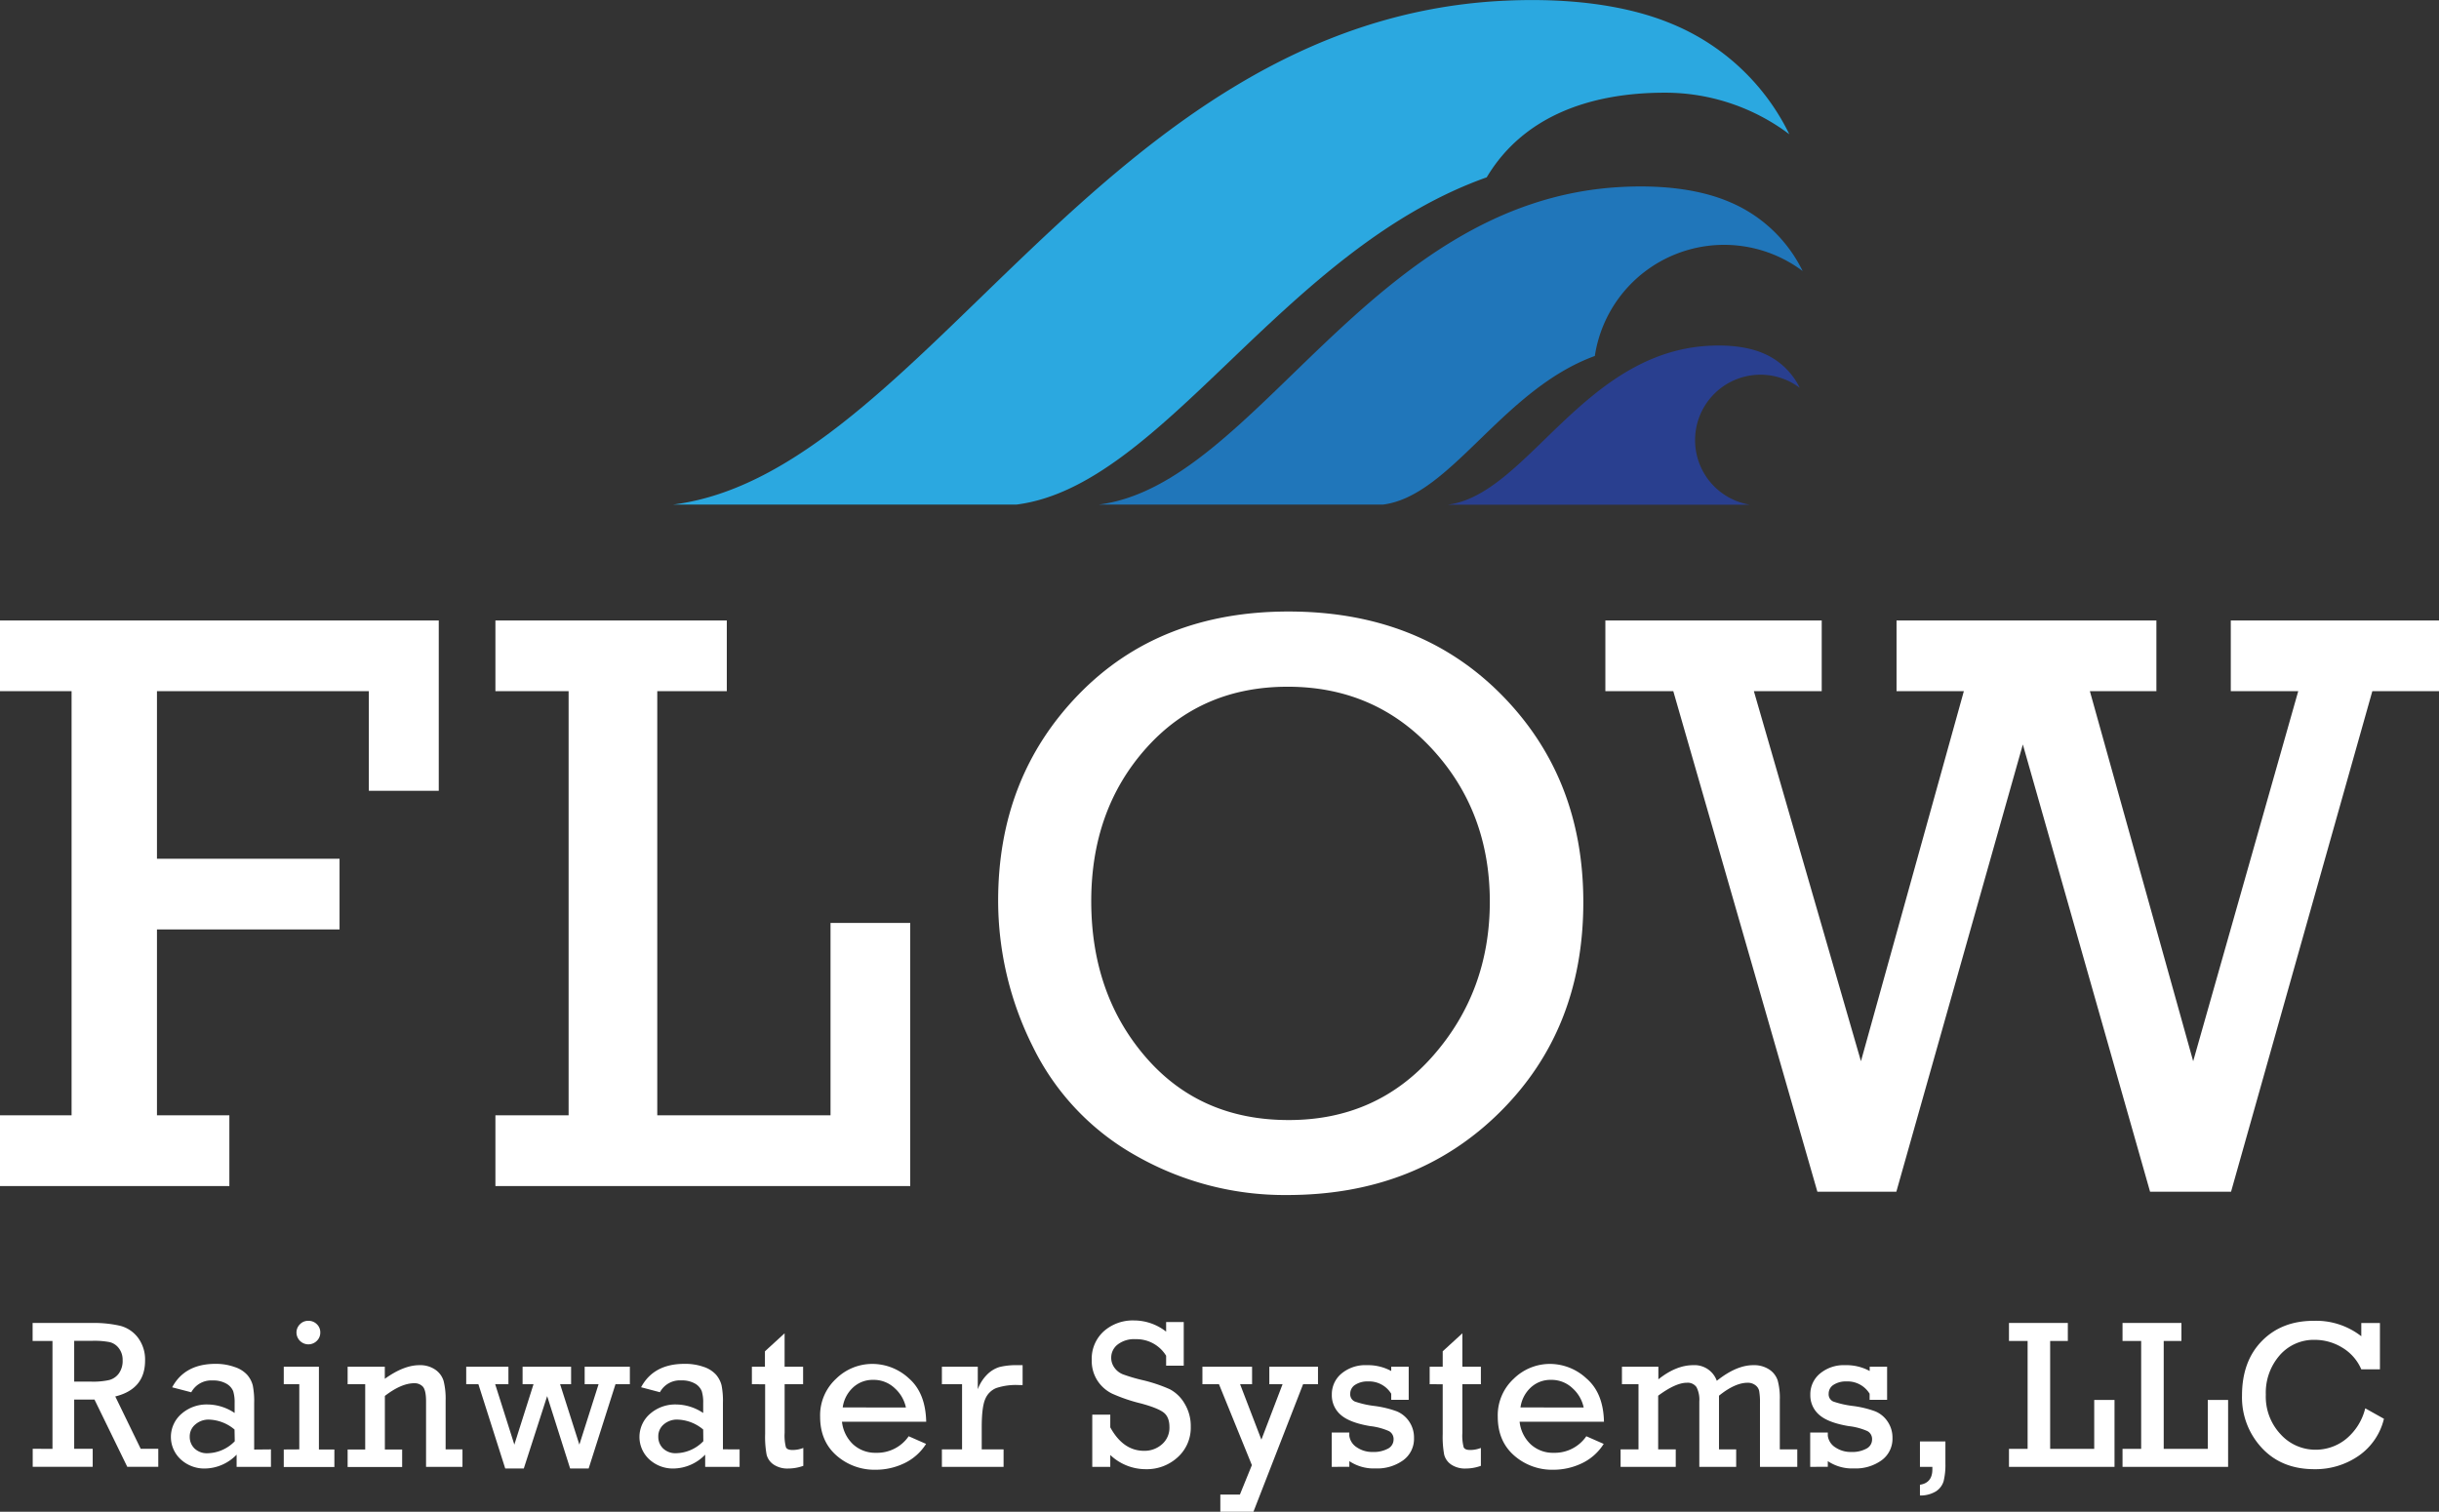 <svg xmlns="http://www.w3.org/2000/svg" viewBox="0 0 736.7 456.68"><rect x="0" y="0" width="736.7" height="456.68" fill="#333333" stroke="none"/><defs><style>.cls-1{isolation:isolate;}.cls-2{fill:#fff;}.cls-3{fill:#293f8f;}.cls-4{fill:#2076ba;}.cls-5{fill:#2ba8e0;}</style></defs><g id="Layer_2" data-name="Layer 2"><g id="Layer_1-2" data-name="Layer 1"><g class="cls-1"><path class="cls-2" d="M21.62,336.91V208.8H0V187.43H132.53v51.46H111.41V208.8h-64v50.61h55.15v21.37H47.41v56.13H69.28v21.38H0V336.91Z"/><path class="cls-2" d="M171.75,336.91V208.8H149.64V187.43h69.89V208.8h-21V336.91h52.33v-58.1h24.07v79.48H149.64V336.91Z"/><path class="cls-2" d="M301.49,272.06q0-37.22,24.32-62.28t63.38-25.05q39.42,0,64.24,25.05t24.81,62.77Q478.24,311,453,336t-64.18,25a90.65,90.65,0,0,1-45.63-11.85,75.91,75.91,0,0,1-31.26-33.05A98.42,98.42,0,0,1,301.49,272.06Zm28.12.12q0,28.13,16.46,47.17t43.24,19q26.54,0,43.6-19.47T450,272.43q0-27.27-17.38-46.13t-43.67-18.85q-26.16,0-42.74,18.55T329.61,272.18Z"/><path class="cls-2" d="M548.94,360,505.42,208.8H484.9V187.43h65.35V208.8H529.76L562.1,320.58,593.18,208.8H572.85V187.43h78.49V208.8H631.25l31.2,111.78L694.18,208.8H673.81V187.43H736.7V208.8H716.56L673.89,360H649.43L611,224.89,572.79,360Z"/></g><g class="cls-1"><path class="cls-2" d="M15.85,437.68V405.09h-6v-5.44H27.54a35.84,35.84,0,0,1,8.78.86,9.79,9.79,0,0,1,5.38,3.62A11,11,0,0,1,43.82,411q0,8.63-9,10.85l7.68,15.81h5.31v5.44H38.44l-9.9-20.31H22.41v14.87H28v5.44H9.88v-5.44Zm6.56-20.31h5.13a22.06,22.06,0,0,0,5.48-.49,5.26,5.26,0,0,0,2.89-2,6.45,6.45,0,0,0,1.13-4,5.67,5.67,0,0,0-1.14-3.59,4.92,4.92,0,0,0-2.81-1.86,24.5,24.5,0,0,0-5.11-.39H22.41Z"/><path class="cls-2" d="M81.84,437.84v5.28H71.47v-3.69a13.54,13.54,0,0,1-9.63,4.19,10.5,10.5,0,0,1-7.17-2.69,9.22,9.22,0,0,1,.19-13.87,11.52,11.52,0,0,1,7.8-2.79,14.91,14.91,0,0,1,8.21,2.57v-3a11.45,11.45,0,0,0-.43-3.57,4.65,4.65,0,0,0-2-2.25,7.91,7.91,0,0,0-4.2-1,6.85,6.85,0,0,0-6.47,3.57L52,419.09Q55.81,412,65.09,412A16.78,16.78,0,0,1,71,413a8.63,8.63,0,0,1,3.71,2.37,7.85,7.85,0,0,1,1.64,3.14,24.61,24.61,0,0,1,.42,5.38v14Zm-11-6a12.57,12.57,0,0,0-7.78-3A6.05,6.05,0,0,0,59,430.31,4.65,4.65,0,0,0,57.31,434a4.86,4.86,0,0,0,1.45,3.57,5.38,5.38,0,0,0,4,1.43,11.74,11.74,0,0,0,8.15-3.62Z"/><path class="cls-2" d="M90.4,437.84V418.15H85.71v-5.28H96.33v25H101v5.28H85.71v-5.28Zm-.85-35.25a3.49,3.49,0,0,1,1-2.5A3.41,3.41,0,0,1,93.15,399a3.51,3.51,0,0,1,2.53,1,3.37,3.37,0,0,1,1.06,2.53,3.4,3.4,0,0,1-1.06,2.54,3.6,3.6,0,0,1-6.13-2.54Z"/><path class="cls-2" d="M116.23,412.87v3.65q5.72-4.12,10.44-4.12a8.05,8.05,0,0,1,4.86,1.39A6.36,6.36,0,0,1,134,417.2a21.86,21.86,0,0,1,.6,5.89v14.75h5.09v5.28h-11V423.34c0-2.29-.34-3.79-1-4.49a3.44,3.44,0,0,0-2.53-1q-3.94,0-8.91,3.84v16.19h5.22v5.28H105v-5.28h5.31V418.15H105v-5.28Z"/><path class="cls-2" d="M152.61,443.62l-8.11-25.47h-3.68v-5.28h12.75v5.28h-4l5.79,18.25,5.79-18.25h-3.3v-5.28H172.5v5.28h-3.32L175,436.4l5.8-18.25H176.6v-5.28h13.65v5.28h-4.34l-8.11,25.47h-5.59l-6.94-21.88-7.06,21.88Z"/><path class="cls-2" d="M223.4,437.84v5.28H213v-3.69a13.54,13.54,0,0,1-9.63,4.19,10.5,10.5,0,0,1-7.17-2.69,9.22,9.22,0,0,1,.19-13.87,11.51,11.51,0,0,1,7.79-2.79,14.92,14.92,0,0,1,8.22,2.57v-3a11.45,11.45,0,0,0-.43-3.57A4.65,4.65,0,0,0,210,418a7.94,7.94,0,0,0-4.2-1,6.85,6.85,0,0,0-6.47,3.57l-5.69-1.5q3.78-7.06,13.06-7.07a16.78,16.78,0,0,1,5.89.93,8.63,8.63,0,0,1,3.71,2.37,8,8,0,0,1,1.64,3.14,24.61,24.61,0,0,1,.42,5.38v14Zm-11-6a12.57,12.57,0,0,0-7.78-3,6.05,6.05,0,0,0-4.12,1.44,4.65,4.65,0,0,0-1.66,3.71,4.82,4.82,0,0,0,1.45,3.57,5.38,5.38,0,0,0,4,1.43,11.74,11.74,0,0,0,8.15-3.62Z"/><path class="cls-2" d="M227.11,418.15v-5.28h3.94v-4.66l5.94-5.44v10.1h5.59v5.28H237v14.69a14,14,0,0,0,.39,4.36c.26.55.91.82,2,.82a8.76,8.76,0,0,0,3.25-.62v5.41a13.54,13.54,0,0,1-4.56.81,7.47,7.47,0,0,1-4.41-1.2,5.16,5.16,0,0,1-2.12-3,29.76,29.76,0,0,1-.44-6.25v-15Z"/><path class="cls-2" d="M279.76,429.49H254.32a11,11,0,0,0,3.31,6.78,9.86,9.86,0,0,0,7,2.6,11.54,11.54,0,0,0,9.84-5l5.25,2.31a15.8,15.8,0,0,1-6.66,5.89,19.92,19.92,0,0,1-8.56,1.92,17.37,17.37,0,0,1-11.86-4.32q-4.92-4.34-4.92-11.68a15,15,0,0,1,4.8-11.47,15.62,15.62,0,0,1,11-4.5,16.26,16.26,0,0,1,11.05,4.4Q279.57,420.8,279.76,429.49Zm-6.13-4.31a10.75,10.75,0,0,0-3.31-5.76,9.16,9.16,0,0,0-6.59-2.58,8.66,8.66,0,0,0-6.1,2.33,10,10,0,0,0-3.09,6Z"/><path class="cls-2" d="M290.59,437.84V418.15H284.5v-5.28h10.84v6.81a12.07,12.07,0,0,1,2.79-4.41,8.91,8.91,0,0,1,3.76-2.31,20.91,20.91,0,0,1,5.42-.56h1.57v6h-1.19a18.92,18.92,0,0,0-6.77.91,6.06,6.06,0,0,0-3.31,3.29q-1.08,2.4-1.08,8.58v6.66h6.6v5.28H284.5v-5.28Z"/><path class="cls-2" d="M329.92,443.12V427.34h5.44v3.84q3.9,7.1,10.22,7.09a7.9,7.9,0,0,0,5.43-2,6.59,6.59,0,0,0,2.22-5.16c0-2.06-.6-3.55-1.81-4.45s-3.49-1.81-6.84-2.71a49.79,49.79,0,0,1-8.66-2.95,11.11,11.11,0,0,1-4.48-4,10.93,10.93,0,0,1-1.68-6.11,11.18,11.18,0,0,1,3.64-8.73,13.19,13.19,0,0,1,9.15-3.27,15.75,15.75,0,0,1,9.68,3.38v-2.91h5.32v13.19h-5.32v-3a10.49,10.49,0,0,0-9.22-5,8.1,8.1,0,0,0-5.46,1.64,5,5,0,0,0-1.91,3.92,5.07,5.07,0,0,0,1,3.08,5.76,5.76,0,0,0,2.47,1.95,51.31,51.31,0,0,0,5.9,1.75,46,46,0,0,1,8.35,2.79A11.25,11.25,0,0,1,357.8,424a13,13,0,0,1,1.87,7,12,12,0,0,1-3.92,9.19,13.75,13.75,0,0,1-9.7,3.63,15.53,15.53,0,0,1-10.69-4.29v3.6Z"/><path class="cls-2" d="M378.13,442.59l-9.94-24.44h-5v-5.28h15v5.28h-3.62L381,434.9l6.4-16.75h-4v-5.28H398.1v5.28h-4.5l-15,38.53h-10v-5.19h5.91Z"/><path class="cls-2" d="M402.25,443.12V432.74h5.31v1a4.91,4.91,0,0,0,2.3,3.5,8.21,8.21,0,0,0,4.76,1.38,9.1,9.1,0,0,0,4.6-1,3.1,3.1,0,0,0,1.71-2.78,2.7,2.7,0,0,0-1.42-2.53,19.17,19.17,0,0,0-5.64-1.5q-6.25-1.05-8.92-3.42a7.77,7.77,0,0,1-2.67-6.11,8.1,8.1,0,0,1,2.9-6.33,11.2,11.2,0,0,1,7.66-2.55,14.76,14.76,0,0,1,7.38,1.76v-1.29h5.28v10h-5.28v-1.84a7.83,7.83,0,0,0-7-3.72,6.83,6.83,0,0,0-3.86,1,3.13,3.13,0,0,0-1.52,2.71,2.37,2.37,0,0,0,1.39,2.36,28.59,28.59,0,0,0,6,1.35,31.12,31.12,0,0,1,6.65,1.61,8.31,8.31,0,0,1,3.74,3.06,8.54,8.54,0,0,1,1.48,5,8,8,0,0,1-3.23,6.7,13.39,13.39,0,0,1-8.39,2.49,13.22,13.22,0,0,1-7.91-2.2v1.7Z"/><path class="cls-2" d="M431.83,418.15v-5.28h3.94v-4.66l5.94-5.44v10.1h5.59v5.28h-5.59v14.69a14,14,0,0,0,.39,4.36c.26.55.91.82,1.95.82a8.76,8.76,0,0,0,3.25-.62v5.41a13.54,13.54,0,0,1-4.56.81,7.47,7.47,0,0,1-4.41-1.2,5.16,5.16,0,0,1-2.12-3,29.76,29.76,0,0,1-.44-6.25v-15Z"/><path class="cls-2" d="M484.48,429.49H459a11,11,0,0,0,3.31,6.78,9.86,9.86,0,0,0,7,2.6,11.54,11.54,0,0,0,9.84-5l5.25,2.31a15.8,15.8,0,0,1-6.66,5.89,19.92,19.92,0,0,1-8.56,1.92,17.37,17.37,0,0,1-11.86-4.32q-4.92-4.34-4.92-11.68a15,15,0,0,1,4.8-11.47,15.62,15.62,0,0,1,11-4.5,16.26,16.26,0,0,1,11,4.4Q484.29,420.8,484.48,429.49Zm-6.13-4.31a10.75,10.75,0,0,0-3.31-5.76,9.16,9.16,0,0,0-6.59-2.58,8.66,8.66,0,0,0-6.1,2.33,10,10,0,0,0-3.09,6Z"/><path class="cls-2" d="M494.91,437.84V418.15h-5v-5.28h11v3.81q5.36-4.28,10.51-4.28a7.13,7.13,0,0,1,7.14,4.72q5.91-4.72,11-4.72a8.32,8.32,0,0,1,4.83,1.3,6.36,6.36,0,0,1,2.55,3.28,20,20,0,0,1,.65,5.86v15h5.28v5.28H531.6V423.9a19.44,19.44,0,0,0-.24-3.7,2.91,2.91,0,0,0-1.19-1.78,3.74,3.74,0,0,0-2.29-.71q-3.82,0-8.66,3.91v16.22h5.19v5.28H513.28V423.34a8.24,8.24,0,0,0-.85-4.3,3.23,3.23,0,0,0-2.92-1.33q-3.36,0-8.66,3.91v16.22h5.31v5.28H489.5v-5.28Z"/><path class="cls-2" d="M546.77,443.12V432.74h5.32v1a4.89,4.89,0,0,0,2.29,3.5,8.26,8.26,0,0,0,4.77,1.38,9,9,0,0,0,4.59-1,3.09,3.09,0,0,0,1.72-2.78,2.7,2.7,0,0,0-1.42-2.53,19.17,19.17,0,0,0-5.64-1.5q-6.25-1.05-8.92-3.42a7.77,7.77,0,0,1-2.67-6.11,8.07,8.07,0,0,1,2.9-6.33,11.2,11.2,0,0,1,7.66-2.55,14.7,14.7,0,0,1,7.37,1.76v-1.29H570v10h-5.28v-1.84a7.81,7.81,0,0,0-7-3.72,6.86,6.86,0,0,0-3.86,1,3.12,3.12,0,0,0-1.51,2.71,2.37,2.37,0,0,0,1.39,2.36,28.61,28.61,0,0,0,6,1.35,31.08,31.08,0,0,1,6.66,1.61,8.28,8.28,0,0,1,3.73,3.06,8.55,8.55,0,0,1,1.49,5,8,8,0,0,1-3.24,6.7,13.35,13.35,0,0,1-8.39,2.49,13.18,13.18,0,0,1-7.9-2.2v1.7Z"/><path class="cls-2" d="M579.92,443.12v-7.69h7.69v6.69a20.54,20.54,0,0,1-.53,5.28,5.53,5.53,0,0,1-2.27,3.08,9,9,0,0,1-4.89,1.29v-3.25q3.75-.56,3.75-4.65,0-.25,0-.75Z"/><path class="cls-2" d="M612.44,437.68V405.09h-5.63v-5.44h17.78v5.44h-5.34v32.59h13.31V422.9h6.13v20.22H606.81v-5.44Z"/><path class="cls-2" d="M646.74,437.68V405.09h-5.63v-5.44H658.9v5.44h-5.35v32.59h13.31V422.9H673v20.22H641.11v-5.44Z"/><path class="cls-2" d="M714.42,425.43l5.65,3.16a18.93,18.93,0,0,1-7.7,11.23,22.93,22.93,0,0,1-13.33,4q-9.87,0-15.84-6.41a22.35,22.35,0,0,1-6-15.84q0-10.35,6-16.47T698.89,399a22.18,22.18,0,0,1,14.34,4.66v-4h5.63v14h-5.63a14.1,14.1,0,0,0-5.78-6.58,15.84,15.84,0,0,0-8.22-2.33,13.63,13.63,0,0,0-10.67,4.69,17.14,17.14,0,0,0-4.17,11.84,16.6,16.6,0,0,0,4.47,12,14.16,14.16,0,0,0,10.59,4.66,14.54,14.54,0,0,0,9.16-3.23A17.3,17.3,0,0,0,714.42,425.43Z"/></g><path class="cls-3" d="M512,132.94a19.75,19.75,0,0,1,31.61-15.79,21.56,21.56,0,0,0-10.88-10.37c-1.86-.79-7-2.85-16.66-2.32-38,2.1-54.94,45-78.76,48h91.19A19.75,19.75,0,0,1,512,132.94Z"/><path class="cls-4" d="M522.71,61.14c-3.71-1.59-14-5.71-33.32-4.64-75.91,4.19-109.88,89.92-157.53,95.93h85.86c20.49-2.58,35.92-34.64,64-44.9a39.5,39.5,0,0,1,62.77-25.65A43.15,43.15,0,0,0,522.71,61.14Z"/><path class="cls-5" d="M506,7.64c-5.88-2.52-22.2-9-52.84-7.36C332.73,6.93,278.85,142.89,203.27,152.43H307c44.29-5.59,80.12-76.89,142.06-98.86C460,35.26,480,28,502.84,28a62.37,62.37,0,0,1,37.62,12.55A68.46,68.46,0,0,0,506,7.64Z"/></g></g></svg>